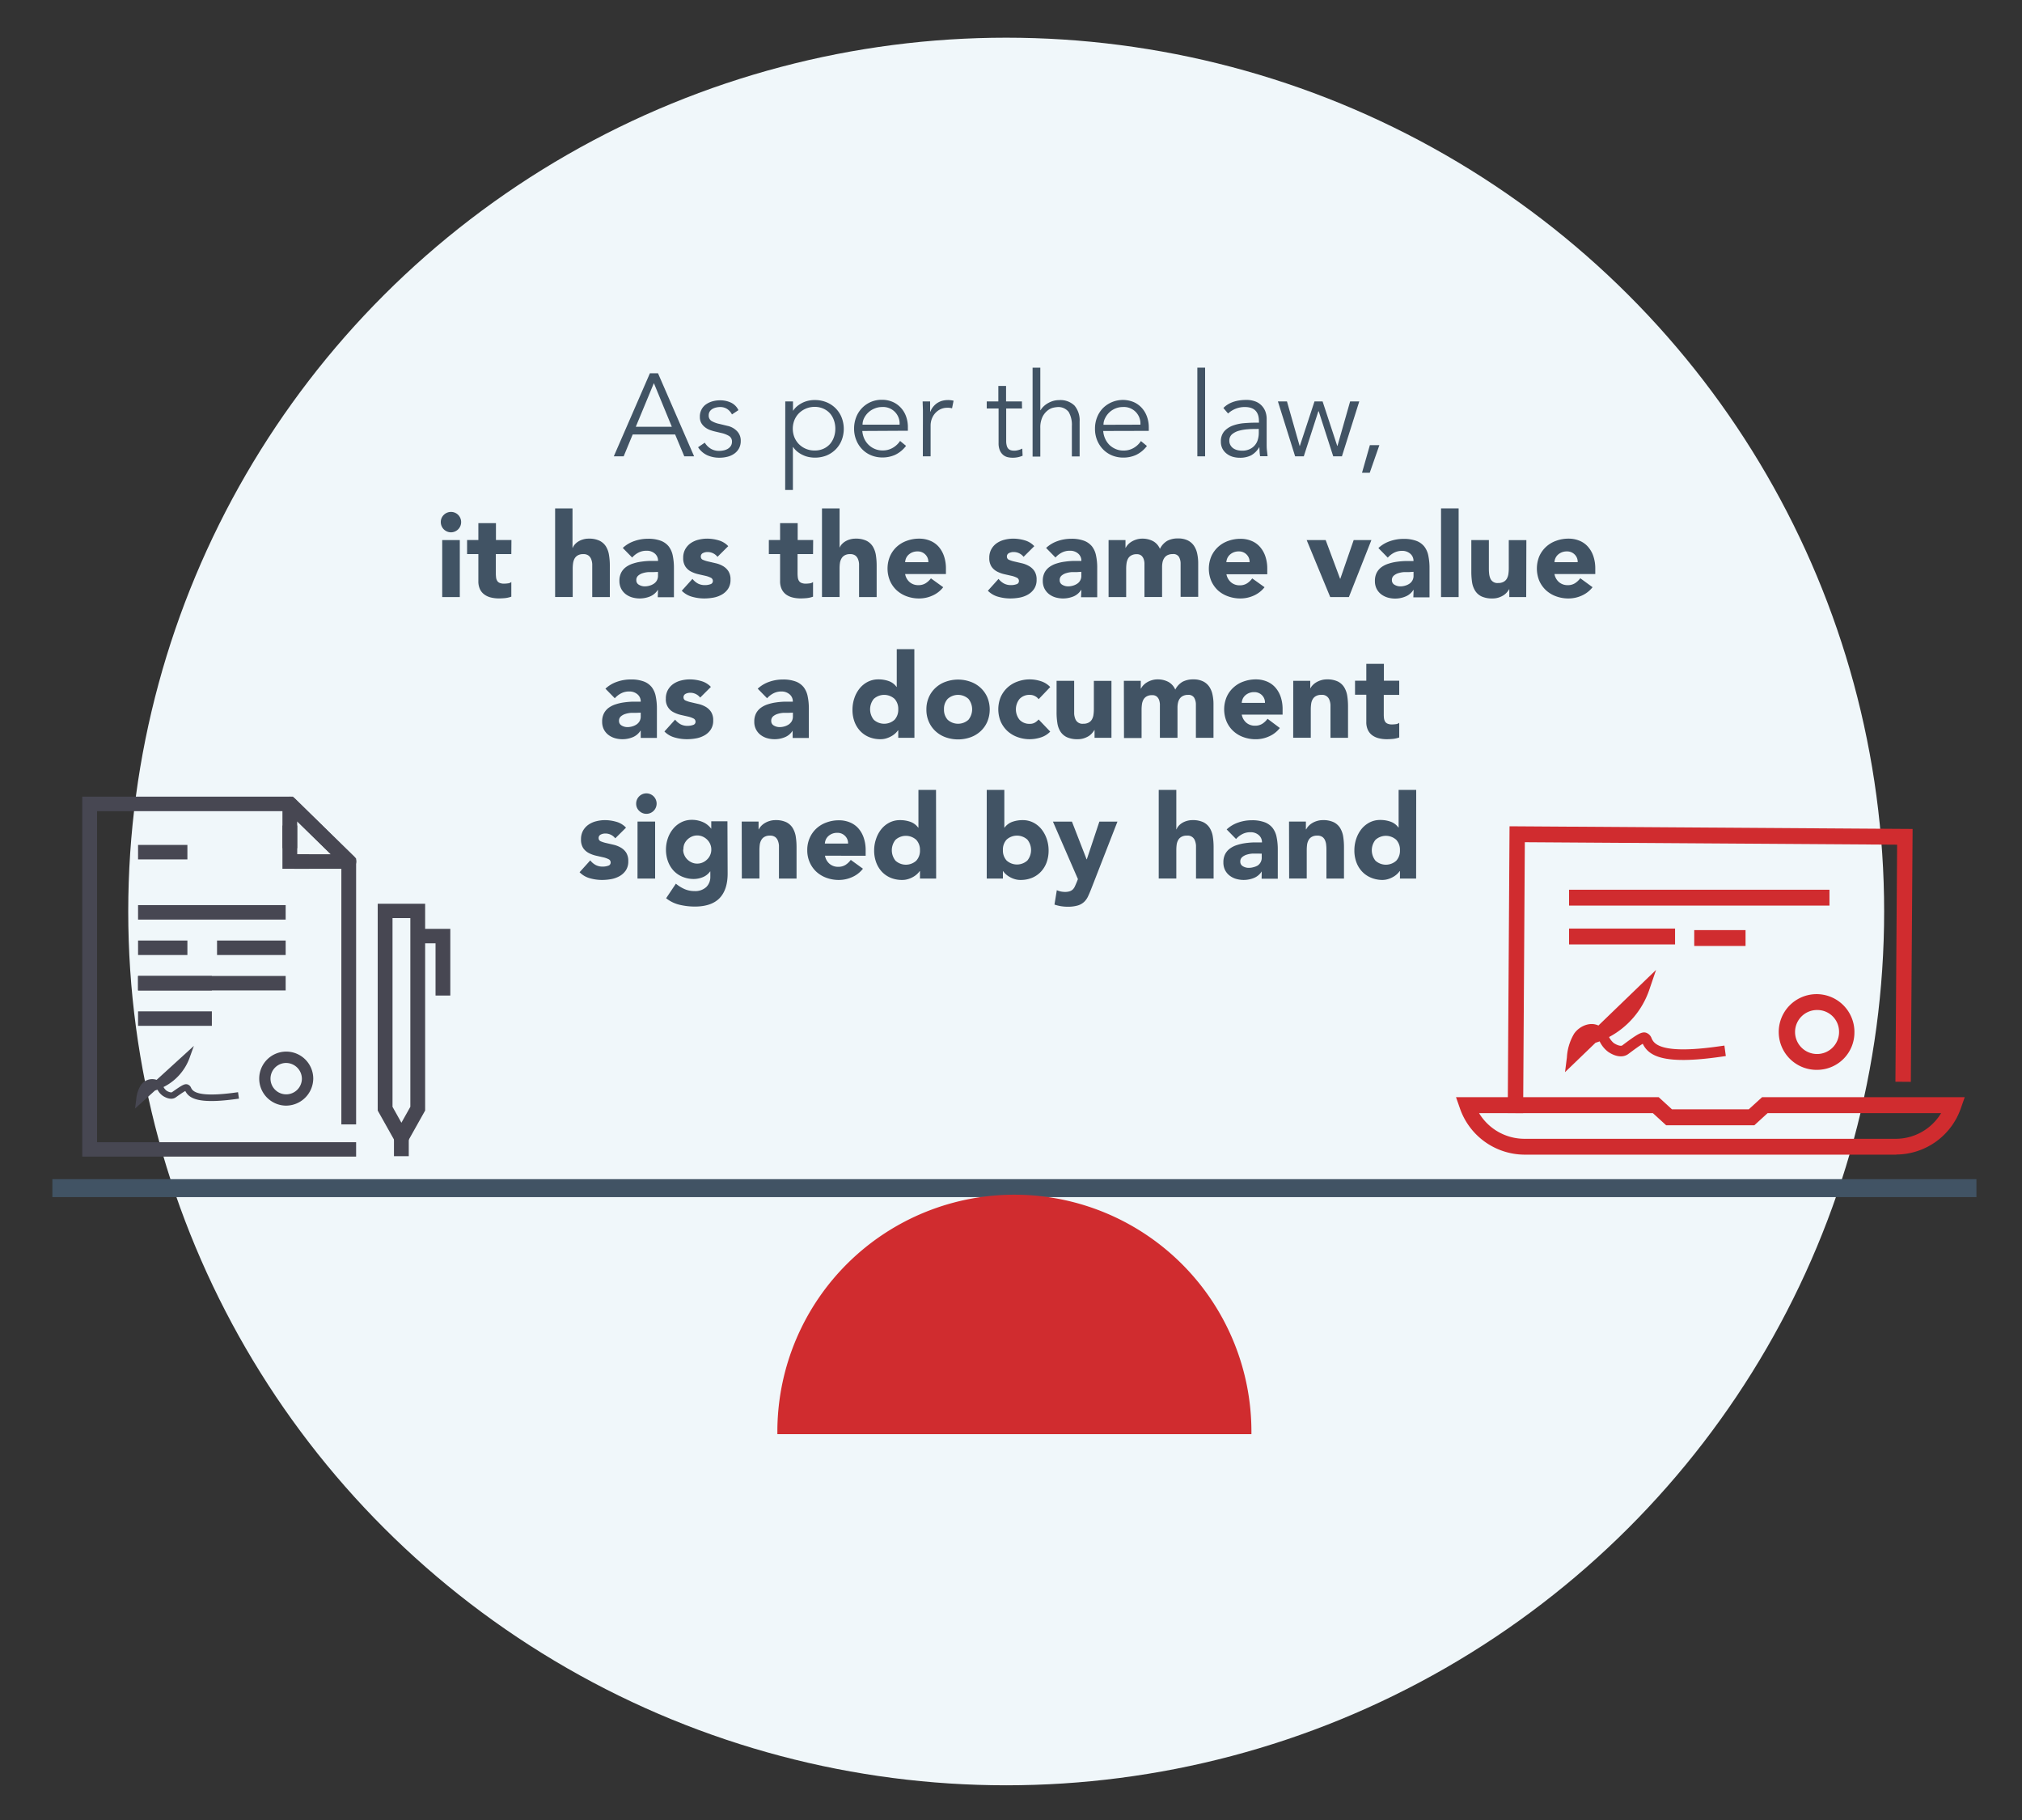 <svg xmlns="http://www.w3.org/2000/svg" id="Layer_1" data-name="Layer 1" viewBox="0 0 500 450"><rect x="0" y="0" width="500" height="450" fill="#333333" stroke="none"/><defs><style>.cls-1{fill:#f0f7fa;}.cls-2{fill:#415364;}.cls-3{fill:#d02c2f;}.cls-4{fill:#474752;}</style></defs><ellipse id="Ellipse_74" data-name="Ellipse 74" class="cls-1" cx="248.81" cy="225.37" rx="217.1" ry="216.05"></ellipse><g id="Layer_1-2" data-name="Layer 1"><rect class="cls-2" x="12.95" y="291.55" width="475.78" height="4.44"></rect><path class="cls-3" d="M309.45,354.6a58.61,58.61,0,1,0-117.22-1.19v1.19"></path><rect class="cls-3" x="418.95" y="229.97" width="12.69" height="3.92"></rect><rect class="cls-3" x="388" y="219.99" width="64.39" height="3.92"></rect><rect class="cls-3" x="388" y="229.59" width="26.21" height="3.92"></rect><polygon class="cls-3" points="376.64 275.23 372.83 275.21 373.28 204.3 472.95 204.96 472.51 267.49 468.7 267.46 469.12 208.85 377.06 208.24 376.64 275.23"></polygon><path class="cls-3" d="M365.74,275.22a13.12,13.12,0,0,0,11.13,6.35h92A13.09,13.09,0,0,0,480,275.22H437.1l-3.28,3H412l-3.28-3Zm103.17,10.27h-92a17,17,0,0,1-15.95-11.59l-.92-2.62h50.12l3.28,3h19l3.29-3h50.11l-.92,2.62a17,17,0,0,1-15.95,11.56"></path><path class="cls-3" d="M387,265.09l.46-3.63a12.87,12.87,0,0,1,1.8-5.9c1.28-1.82,3.85-3,6-2l14.25-13.75-1.72,5.05a20.83,20.83,0,0,1-9.9,11.55,4.69,4.69,0,0,0,1.14,1.47c.95.64,1.84.82,2.12.6,3.69-2.77,4.76-3.43,5.86-3.15a2.25,2.25,0,0,1,1.41,1.43c.52,1.12,1.89,4.08,16.73,1.94l1.26-.18.35,2.59-1.26.18c-14.35,2.07-17.83-.27-19.28-3.21-.9.52-2.71,1.88-3.57,2.52-1.26.94-3.13.74-5-.54a7,7,0,0,1-2-2.4l-.1-.18c-.32.12-.65.24-1,.34Z"></path><path class="cls-3" d="M449.5,249.73a5.44,5.44,0,1,0,5.26,5.6c0-.06,0-.11,0-.17a5.36,5.36,0,0,0-5.27-5.43m0,14.79a9.36,9.36,0,1,1,9.07-9.64,2.62,2.62,0,0,1,0,.28,9.24,9.24,0,0,1-9.08,9.36"></path><polygon class="cls-4" points="88.06 285.98 20.34 285.98 20.34 196.98 72.44 196.98 88.06 212.28 88.06 278.01 84.41 278.01 84.41 213.76 70.92 200.56 24 200.56 24 282.41 88.06 282.41 88.06 285.98"></polygon><path class="cls-4" d="M86.26,214.81H72.81v-3.6h9l-8.32-8.13v6.64H69.84V198.78A1.81,1.81,0,0,1,71,197.13a1.85,1.85,0,0,1,2,.38l14.56,14.25a1.74,1.74,0,0,1,.4,1.94,1.8,1.8,0,0,1-1.69,1.11"></path><polygon class="cls-4" points="76.44 214.81 69.84 214.81 69.84 204.11 73.5 204.11 73.5 211.23 76.44 211.23 76.44 214.81"></polygon><rect class="cls-4" x="34.14" y="223.79" width="36.5" height="3.58"></rect><rect class="cls-4" x="34.14" y="208.91" width="12.2" height="3.58"></rect><rect class="cls-4" x="53.67" y="232.55" width="16.97" height="3.58"></rect><rect class="cls-4" x="34.14" y="232.55" width="12.2" height="3.58"></rect><rect class="cls-4" x="34.14" y="241.31" width="18.25" height="3.58"></rect><rect class="cls-4" x="34.14" y="241.31" width="36.5" height="3.58"></rect><rect class="cls-4" x="34.14" y="250.06" width="18.25" height="3.58"></rect><path class="cls-4" d="M103.29,274.12m-6.23-.46,2.2,3.94,2.21-3.94V227H97.06Zm3.84,8.46H97.63l-4.23-7.54V223.45h11.73v51.13Z"></path><rect class="cls-4" x="97.42" y="278.55" width="3.66" height="7.32"></rect><polygon class="cls-4" points="111.35 246.15 107.7 246.15 107.7 233.24 102.59 233.24 102.59 229.66 111.35 229.66 111.35 246.15"></polygon><path class="cls-4" d="M33.39,274.09l.3-2.22a7.66,7.66,0,0,1,1.16-3.6A3.4,3.4,0,0,1,38.73,267l9.21-8.4-1.11,3.09a13,13,0,0,1-6.4,7.08,3.08,3.08,0,0,0,.74.9c.6.39,1.2.5,1.37.37,2.4-1.69,3.06-2.11,3.79-1.93a1.44,1.44,0,0,1,.92.85c.33.68,1.2,2.5,10.8,1.2l.81-.11.23,1.59-.81.11c-9.27,1.27-11.53-.17-12.46-2-.6.32-1.76,1.15-2.31,1.54-.81.61-2,.46-3.23-.33A4.27,4.27,0,0,1,39,269.53a.41.41,0,0,1-.07-.11l-.6.21Z"></path><path class="cls-4" d="M70.65,262.82a3.88,3.88,0,1,0,4,3.88,3.93,3.93,0,0,0-4-3.88m0,10.55a6.68,6.68,0,1,1,6.81-6.67,6.75,6.75,0,0,1-6.81,6.67"></path></g><path class="cls-2" d="M154.22,112.83h-2.44l8.93-20.54h2l8.93,20.54h-2.43l-2.26-5.4h-10.5Zm3-7.31h8.91l-4.44-10.79Z"></path><path class="cls-2" d="M181,102.47a3.58,3.58,0,0,0-1.16-1.33,3.1,3.1,0,0,0-1.77-.5,4.27,4.27,0,0,0-1,.12,3.27,3.27,0,0,0-.92.36,2.06,2.06,0,0,0-.65.63,1.69,1.69,0,0,0-.25.93,1.54,1.54,0,0,0,.67,1.39,6.45,6.45,0,0,0,2,.75l1.94.47a4.6,4.6,0,0,1,2.37,1.29,3.31,3.31,0,0,1,.94,2.42,3.81,3.81,0,0,1-.45,1.9,3.91,3.91,0,0,1-1.19,1.3,5,5,0,0,1-1.69.74,8,8,0,0,1-2,.23,7.24,7.24,0,0,1-2.91-.59,5.41,5.41,0,0,1-2.31-2l1.66-1.13a4.4,4.4,0,0,0,1.46,1.48,3.87,3.87,0,0,0,2.1.55,5,5,0,0,0,1.16-.13,3.26,3.26,0,0,0,1-.4,2.36,2.36,0,0,0,.73-.71,1.89,1.89,0,0,0,.27-1,1.57,1.57,0,0,0-.75-1.46,6.41,6.41,0,0,0-1.83-.71l-1.86-.44c-.23-.06-.54-.15-.94-.29a4.47,4.47,0,0,1-1.16-.61,3.68,3.68,0,0,1-1-1.06,3,3,0,0,1-.4-1.61,3.68,3.68,0,0,1,.42-1.82,3.5,3.5,0,0,1,1.13-1.28,5.28,5.28,0,0,1,1.61-.74,7.06,7.06,0,0,1,1.85-.24,6.27,6.27,0,0,1,2.64.55,3.88,3.88,0,0,1,1.89,1.88Z"></path><path class="cls-2" d="M194.18,99.25h1.91v2.27h.06a5,5,0,0,1,1.1-1.19,7.19,7.19,0,0,1,1.34-.82,6.62,6.62,0,0,1,1.43-.46,7,7,0,0,1,1.41-.14,7.61,7.61,0,0,1,2.91.53,6.85,6.85,0,0,1,2.28,1.5,6.74,6.74,0,0,1,1.49,2.26,7.74,7.74,0,0,1,0,5.68,6.74,6.74,0,0,1-1.49,2.26,6.85,6.85,0,0,1-2.28,1.5A7.87,7.87,0,0,1,200,113a6.15,6.15,0,0,1-1.43-.47,6.65,6.65,0,0,1-1.34-.81,5,5,0,0,1-1.1-1.19h-.06v10.62h-1.91ZM206.56,106a6.17,6.17,0,0,0-.36-2.12,5.18,5.18,0,0,0-1-1.71,4.9,4.9,0,0,0-1.61-1.14,5.19,5.19,0,0,0-2.13-.43,5.51,5.51,0,0,0-2.18.43,5.45,5.45,0,0,0-1.71,1.14,5.26,5.26,0,0,0-1.13,1.71,5.82,5.82,0,0,0,0,4.24,5.37,5.37,0,0,0,1.13,1.71,5.41,5.41,0,0,0,3.89,1.56,5.19,5.19,0,0,0,2.13-.42,4.9,4.9,0,0,0,1.61-1.14,5.28,5.28,0,0,0,1-1.71A6.17,6.17,0,0,0,206.56,106Z"></path><path class="cls-2" d="M213.23,106.56a5.9,5.9,0,0,0,.49,1.92A5.14,5.14,0,0,0,214.8,110a5,5,0,0,0,1.53,1,4.72,4.72,0,0,0,1.89.37,4.77,4.77,0,0,0,2.65-.71,5.25,5.25,0,0,0,1.7-1.64l1.48,1.22a7.41,7.41,0,0,1-2.68,2.21,7.6,7.6,0,0,1-3.15.66,7.35,7.35,0,0,1-2.8-.53,6.6,6.6,0,0,1-2.22-1.5,6.82,6.82,0,0,1-1.46-2.26,7.37,7.37,0,0,1-.54-2.84,7.71,7.71,0,0,1,.52-2.84,6.75,6.75,0,0,1,3.63-3.76,6.71,6.71,0,0,1,2.7-.53,6.56,6.56,0,0,1,2.75.55,6,6,0,0,1,2,1.46,6.19,6.19,0,0,1,1.27,2.15,7.78,7.78,0,0,1,.43,2.62v.87Zm9.22-1.56a4.08,4.08,0,0,0-4.4-4.36,4.68,4.68,0,0,0-1.8.37,4.91,4.91,0,0,0-2.57,2.36,3.59,3.59,0,0,0-.39,1.63Z"></path><path class="cls-2" d="M228.22,103.49c0-.6,0-1.21,0-1.83s-.05-1.42-.07-2.41H230v2.53h.06a4.41,4.41,0,0,1,.58-1.06,5,5,0,0,1,.91-.92,4.77,4.77,0,0,1,1.25-.65,5.74,5.74,0,0,1,3-.07l-.38,1.88a3.37,3.37,0,0,0-1.1-.14,3.92,3.92,0,0,0-1.88.42,4.3,4.3,0,0,0-1.31,1.07,4.64,4.64,0,0,0-.77,1.41,4.78,4.78,0,0,0-.24,1.45v7.66h-1.92Z"></path><path class="cls-2" d="M252.73,101h-3.92v8a4.21,4.21,0,0,0,.15,1.23,1.68,1.68,0,0,0,.4.74,1.53,1.53,0,0,0,.63.36,2.87,2.87,0,0,0,.8.1,3.66,3.66,0,0,0,1-.14,4.57,4.57,0,0,0,1-.38l.08,1.77a6.09,6.09,0,0,1-2.58.49,5.15,5.15,0,0,1-1.14-.14,2.74,2.74,0,0,1-1.09-.55,3,3,0,0,1-.81-1.11,4.43,4.43,0,0,1-.32-1.82V101H244V99.25h2.87V95.43h1.91v3.82h3.92Z"></path><path class="cls-2" d="M255.34,90.9h1.91v10.53h.06a4.33,4.33,0,0,1,.81-1,5.39,5.39,0,0,1,1.1-.79,6,6,0,0,1,1.29-.53,5.34,5.34,0,0,1,1.35-.18,5,5,0,0,1,3.86,1.37,5.67,5.67,0,0,1,1.25,3.93v8.62h-1.92v-7.52a6.38,6.38,0,0,0-.78-3.46,3.21,3.21,0,0,0-2.9-1.21,6.86,6.86,0,0,0-.81.12,3.51,3.51,0,0,0-1.41.64,4.68,4.68,0,0,0-1.32,1.57,6.08,6.08,0,0,0-.58,2.9v7h-1.91Z"></path><path class="cls-2" d="M272.8,106.56a5.66,5.66,0,0,0,.49,1.92,5.29,5.29,0,0,0,1.07,1.55,5.2,5.2,0,0,0,1.54,1,4.71,4.71,0,0,0,1.88.37,4.81,4.81,0,0,0,2.66-.71,5.21,5.21,0,0,0,1.69-1.64l1.48,1.22a7.32,7.32,0,0,1-2.68,2.21,7.57,7.57,0,0,1-3.15.66,7.33,7.33,0,0,1-2.79-.53,6.6,6.6,0,0,1-2.22-1.5,7,7,0,0,1-1.47-2.26,7.36,7.36,0,0,1-.53-2.84,7.51,7.51,0,0,1,.52-2.84,6.8,6.8,0,0,1,1.45-2.26,7,7,0,0,1,7.63-1.48,6,6,0,0,1,2,1.46,6.32,6.32,0,0,1,1.26,2.15,7.79,7.79,0,0,1,.44,2.62v.87ZM282,105a4.09,4.09,0,0,0-4.41-4.36,4.68,4.68,0,0,0-1.8.37,4.88,4.88,0,0,0-1.52,1,4.82,4.82,0,0,0-1,1.39,3.48,3.48,0,0,0-.4,1.63Z"></path><path class="cls-2" d="M298,112.83h-1.92V90.9H298Z"></path><path class="cls-2" d="M311.31,104.5v-.35q0-3.51-3.48-3.51a6,6,0,0,0-4.15,1.6l-1.16-1.36c1.28-1.32,3.19-2,5.74-2a6,6,0,0,1,1.9.29,4.14,4.14,0,0,1,1.58.88,4.34,4.34,0,0,1,1.08,1.49,5.22,5.22,0,0,1,.4,2.15v6.06c0,.52,0,1.07.07,1.64s.11,1,.16,1.41H311.6a10.66,10.66,0,0,1-.13-1.08c0-.38-.05-.76-.05-1.13h-.05a5.31,5.31,0,0,1-2,2,6.1,6.1,0,0,1-2.8.59,6.3,6.3,0,0,1-1.74-.24,4.47,4.47,0,0,1-1.49-.76,3.8,3.8,0,0,1-1.05-1.24,3.68,3.68,0,0,1-.39-1.73,3.74,3.74,0,0,1,.86-2.6,5.29,5.29,0,0,1,2.14-1.4,10.66,10.66,0,0,1,2.76-.58c1-.08,1.87-.12,2.68-.12Zm-1,1.57c-.48,0-1.09,0-1.81.07a10.86,10.86,0,0,0-2.09.35,4.58,4.58,0,0,0-1.71.85,2,2,0,0,0-.71,1.6,2.17,2.17,0,0,0,.28,1.14,2.4,2.4,0,0,0,.73.79,3.13,3.13,0,0,0,1,.43,5,5,0,0,0,1.15.13,4.21,4.21,0,0,0,1.81-.35,3.71,3.71,0,0,0,1.29-.94,3.64,3.64,0,0,0,.77-1.39,5.87,5.87,0,0,0,.25-1.7v-1Z"></path><path class="cls-2" d="M318.24,99.25l3.13,11h.06l3.62-11h2l3.62,11h.06l3.13-11h2.26l-4.29,13.58h-2.15l-3.59-11.14H326l-3.6,11.14h-2.14L316,99.25Z"></path><path class="cls-2" d="M338.71,116.89H336.8l1.94-6.82h2.35Z"></path><path class="cls-2" d="M109,129.09a2.4,2.4,0,0,1,.74-1.78,2.51,2.51,0,0,1,3.56,0,2.53,2.53,0,0,1-1.78,4.31,2.53,2.53,0,0,1-2.52-2.53Zm.35,4.44h4.35v14.1h-4.35Z"></path><path class="cls-2" d="M126.44,137h-3.83v4.7a8.55,8.55,0,0,0,.06,1.06,2,2,0,0,0,.26.82,1.23,1.23,0,0,0,.62.54,2.69,2.69,0,0,0,1.12.19,7.13,7.13,0,0,0,.91-.07,1.55,1.55,0,0,0,.86-.34v3.63a7.05,7.05,0,0,1-1.51.35c-.52.05-1,.08-1.54.08a8.14,8.14,0,0,1-2-.23,4.46,4.46,0,0,1-1.62-.74,3.43,3.43,0,0,1-1.09-1.32,4.52,4.52,0,0,1-.39-2V137h-2.79v-3.48h2.79v-4.17h4.35v4.17h3.83Z"></path><path class="cls-2" d="M141.57,125.7v9.75h.06a2.48,2.48,0,0,1,.5-.82,3.71,3.71,0,0,1,.84-.72,4.43,4.43,0,0,1,1.16-.52,4.75,4.75,0,0,1,1.45-.21,5.92,5.92,0,0,1,2.66.51,3.9,3.9,0,0,1,1.59,1.41,5.69,5.69,0,0,1,.76,2.11,15.7,15.7,0,0,1,.21,2.64v7.78h-4.35v-6.91c0-.4,0-.82,0-1.26a3.89,3.89,0,0,0-.26-1.2,2,2,0,0,0-.67-.9,2.07,2.07,0,0,0-1.29-.35,2.61,2.61,0,0,0-1.36.31,2.08,2.08,0,0,0-.8.81,3.46,3.46,0,0,0-.36,1.14,9.62,9.62,0,0,0-.09,1.34v7h-4.35V125.7Z"></path><path class="cls-2" d="M162.71,145.86h-.05a4.16,4.16,0,0,1-1.93,1.62,6.82,6.82,0,0,1-4.44.22,4.92,4.92,0,0,1-1.61-.83,4.05,4.05,0,0,1-1.1-1.36,4.18,4.18,0,0,1-.41-1.89,4.35,4.35,0,0,1,.45-2.06,4.08,4.08,0,0,1,1.22-1.39,6.12,6.12,0,0,1,1.76-.85,11.2,11.2,0,0,1,2-.45,18.94,18.94,0,0,1,2.12-.18l2,0a2.27,2.27,0,0,0-.82-1.84,3,3,0,0,0-2-.68,4.28,4.28,0,0,0-2,.45,5.45,5.45,0,0,0-1.58,1.23l-2.32-2.37a7.9,7.9,0,0,1,2.85-1.7,10.05,10.05,0,0,1,3.36-.57,8.84,8.84,0,0,1,3.15.48,4.63,4.63,0,0,1,2,1.41,5.56,5.56,0,0,1,1,2.28,15,15,0,0,1,.29,3.11v7.17h-4Zm-1.07-4.41c-.33,0-.74,0-1.23,0a6,6,0,0,0-1.42.25,3.06,3.06,0,0,0-1.16.61,1.4,1.4,0,0,0-.48,1.13,1.24,1.24,0,0,0,.67,1.16,2.8,2.8,0,0,0,1.39.38,4.21,4.21,0,0,0,1.23-.18,3.56,3.56,0,0,0,1.06-.49,2.3,2.3,0,0,0,.74-.81,2.39,2.39,0,0,0,.27-1.16v-.93Z"></path><path class="cls-2" d="M177.42,137.68a3.1,3.1,0,0,0-2.53-1.19,2.44,2.44,0,0,0-1.07.26.91.91,0,0,0-.52.9.81.81,0,0,0,.54.77,6.85,6.85,0,0,0,1.36.43l1.77.41a6.43,6.43,0,0,1,1.77.68,4,4,0,0,1,1.36,1.26,3.73,3.73,0,0,1,.54,2.13,3.93,3.93,0,0,1-.6,2.25,4.5,4.5,0,0,1-1.52,1.42,6.67,6.67,0,0,1-2.09.76,12.84,12.84,0,0,1-2.29.21,11.12,11.12,0,0,1-3-.42,5.66,5.66,0,0,1-2.55-1.49l2.64-2.93a4.51,4.51,0,0,0,1.35,1.15,3.64,3.64,0,0,0,1.72.39,3.94,3.94,0,0,0,1.37-.22.81.81,0,0,0,.61-.8.88.88,0,0,0-.54-.82,5.79,5.79,0,0,0-1.36-.47l-1.77-.4a7.5,7.5,0,0,1-1.77-.66,3.65,3.65,0,0,1-1.36-1.23,3.73,3.73,0,0,1-.54-2.13,4.3,4.3,0,0,1,.51-2.15,4.51,4.51,0,0,1,1.33-1.48,5.77,5.77,0,0,1,1.9-.85,8.93,8.93,0,0,1,2.18-.28,10.27,10.27,0,0,1,2.81.41,5.19,5.19,0,0,1,2.41,1.45Z"></path><path class="cls-2" d="M201.05,137h-3.83v4.7a8.55,8.55,0,0,0,.06,1.06,2.2,2.2,0,0,0,.26.82,1.29,1.29,0,0,0,.63.54,2.67,2.67,0,0,0,1.11.19,7.27,7.27,0,0,0,.92-.07,1.51,1.51,0,0,0,.85-.34v3.63a6.78,6.78,0,0,1-1.51.35c-.52.05-1,.08-1.53.08a8.09,8.09,0,0,1-2-.23,4.59,4.59,0,0,1-1.63-.74,3.5,3.5,0,0,1-1.08-1.32,4.52,4.52,0,0,1-.4-2V137h-2.78v-3.48h2.78v-4.17h4.35v4.17h3.83Z"></path><path class="cls-2" d="M207.61,125.7v9.75h0a2.48,2.48,0,0,1,.5-.82,3.71,3.71,0,0,1,.84-.72,4.43,4.43,0,0,1,1.16-.52,4.79,4.79,0,0,1,1.45-.21,6,6,0,0,1,2.67.51,3.93,3.93,0,0,1,1.58,1.41,5.88,5.88,0,0,1,.77,2.11,16.86,16.86,0,0,1,.2,2.64v7.78h-4.35v-6.91c0-.4,0-.82,0-1.26a3.62,3.62,0,0,0-.26-1.2,2,2,0,0,0-.66-.9,2.09,2.09,0,0,0-1.29-.35,2.62,2.62,0,0,0-1.37.31,2,2,0,0,0-.79.81,3.25,3.25,0,0,0-.37,1.14,9.65,9.65,0,0,0-.08,1.34v7h-4.35V125.7Z"></path><path class="cls-2" d="M233.24,145.19a6.81,6.81,0,0,1-2.64,2.06,7.92,7.92,0,0,1-3.3.72,8.78,8.78,0,0,1-3.06-.52,7.39,7.39,0,0,1-2.5-1.49,7,7,0,0,1-1.66-2.34,7.91,7.91,0,0,1,0-6.09,7,7,0,0,1,1.66-2.33,7.23,7.23,0,0,1,2.5-1.49,8.78,8.78,0,0,1,3.06-.53,7,7,0,0,1,2.74.53,5.68,5.68,0,0,1,2.09,1.49,7,7,0,0,1,1.31,2.33,9.43,9.43,0,0,1,.47,3.05v1.36H223.82a3.42,3.42,0,0,0,1.13,2,3.2,3.2,0,0,0,2.14.74,3.29,3.29,0,0,0,1.82-.48A5,5,0,0,0,230.2,143ZM229.56,139a2.49,2.49,0,0,0-.73-1.88,2.58,2.58,0,0,0-1.94-.78,3.17,3.17,0,0,0-2.22.82,2.67,2.67,0,0,0-.61.84,2.93,2.93,0,0,0-.24,1Z"></path><path class="cls-2" d="M253.11,137.68a3.1,3.1,0,0,0-2.53-1.19,2.41,2.41,0,0,0-1.07.26.91.91,0,0,0-.52.9.82.82,0,0,0,.53.77,7.19,7.19,0,0,0,1.37.43l1.77.41a6.49,6.49,0,0,1,1.76.68,3.94,3.94,0,0,1,1.37,1.26,3.73,3.73,0,0,1,.54,2.13,3.93,3.93,0,0,1-.6,2.25,4.59,4.59,0,0,1-1.52,1.42,6.67,6.67,0,0,1-2.09.76,12.84,12.84,0,0,1-2.29.21,11.12,11.12,0,0,1-3-.42,5.66,5.66,0,0,1-2.55-1.49l2.64-2.93a4.39,4.39,0,0,0,1.35,1.15,3.64,3.64,0,0,0,1.72.39,3.94,3.94,0,0,0,1.37-.22.8.8,0,0,0,.6-.8.87.87,0,0,0-.53-.82,5.79,5.79,0,0,0-1.36-.47l-1.77-.4a7.5,7.5,0,0,1-1.77-.66,3.76,3.76,0,0,1-1.37-1.23,3.82,3.82,0,0,1-.53-2.13,4.3,4.3,0,0,1,.51-2.15,4.4,4.4,0,0,1,1.33-1.48,5.77,5.77,0,0,1,1.9-.85,8.85,8.85,0,0,1,2.17-.28,10.29,10.29,0,0,1,2.82.41,5.16,5.16,0,0,1,2.4,1.45Z"></path><path class="cls-2" d="M267.4,145.86h-.06a4.09,4.09,0,0,1-1.92,1.62,6.82,6.82,0,0,1-4.44.22,4.82,4.82,0,0,1-1.61-.83,4.05,4.05,0,0,1-1.1-1.36,4.18,4.18,0,0,1-.41-1.89,4.35,4.35,0,0,1,.45-2.06,4.08,4.08,0,0,1,1.22-1.39,6.19,6.19,0,0,1,1.75-.85,11.5,11.5,0,0,1,2.05-.45,18.75,18.75,0,0,1,2.12-.18l1.95,0a2.27,2.27,0,0,0-.82-1.84,3,3,0,0,0-2-.68,4.25,4.25,0,0,0-2,.45,5.45,5.45,0,0,0-1.58,1.23l-2.32-2.37a7.94,7.94,0,0,1,2.84-1.7,10.11,10.11,0,0,1,3.37-.57,8.75,8.75,0,0,1,3.14.48,4.66,4.66,0,0,1,2,1.41,5.42,5.42,0,0,1,1,2.28,14.37,14.37,0,0,1,.29,3.11v7.17h-4Zm-1.07-4.41c-.33,0-.74,0-1.23,0a5.94,5.94,0,0,0-1.42.25,3.06,3.06,0,0,0-1.16.61,1.4,1.4,0,0,0-.48,1.13,1.25,1.25,0,0,0,.66,1.16,2.83,2.83,0,0,0,1.4.38,4.26,4.26,0,0,0,1.23-.18,3.68,3.68,0,0,0,1.06-.49,2.26,2.26,0,0,0,1-2v-.93Z"></path><path class="cls-2" d="M274.13,133.53h4.18v1.92h.05a3.53,3.53,0,0,1,.58-.82,4.31,4.31,0,0,1,.9-.72,5.16,5.16,0,0,1,1.19-.52,4.84,4.84,0,0,1,1.45-.21,5.61,5.61,0,0,1,2.63.61,3.91,3.91,0,0,1,1.72,1.92,4.7,4.7,0,0,1,1.83-2,5.54,5.54,0,0,1,2.64-.58,5.36,5.36,0,0,1,2.39.48,4,4,0,0,1,1.54,1.31,5.56,5.56,0,0,1,.81,1.94,11.31,11.31,0,0,1,.25,2.39v8.33h-4.35v-8.21a3.3,3.3,0,0,0-.42-1.7A1.61,1.61,0,0,0,290,137a2.8,2.8,0,0,0-1.26.25,2,2,0,0,0-.81.68,3,3,0,0,0-.44,1,6.08,6.08,0,0,0-.13,1.22v7.46H283v-7.46q0-.37,0-.93a3.62,3.62,0,0,0-.2-1,2,2,0,0,0-.56-.84,1.72,1.72,0,0,0-1.15-.35,2.61,2.61,0,0,0-1.36.31,2,2,0,0,0-.8.81,3.46,3.46,0,0,0-.36,1.14,9.62,9.62,0,0,0-.09,1.34v7h-4.35Z"></path><path class="cls-2" d="M312.7,145.19a7,7,0,0,1-2.64,2.06,8,8,0,0,1-3.31.72,8.86,8.86,0,0,1-3.06-.52A7.44,7.44,0,0,1,301.2,146a7.19,7.19,0,0,1-1.67-2.34,7.91,7.91,0,0,1,0-6.09,7.15,7.15,0,0,1,1.67-2.33,7.28,7.28,0,0,1,2.49-1.49,8.87,8.87,0,0,1,3.06-.53,7,7,0,0,1,2.75.53,5.56,5.56,0,0,1,2.08,1.49,6.81,6.81,0,0,1,1.32,2.33,9.43,9.43,0,0,1,.47,3.05v1.36h-10.1a3.49,3.49,0,0,0,1.14,2,3.2,3.2,0,0,0,2.14.74,3.23,3.23,0,0,0,1.81-.48,4.71,4.71,0,0,0,1.29-1.23ZM309,139a2.52,2.52,0,0,0-.73-1.88,2.58,2.58,0,0,0-1.94-.78,3.17,3.17,0,0,0-2.22.82,2.67,2.67,0,0,0-.61.84,2.94,2.94,0,0,0-.25,1Z"></path><path class="cls-2" d="M323.11,133.53h4.7l3.57,9.57h.05l3.31-9.57h4.38l-5.57,14.1h-4.61Z"></path><path class="cls-2" d="M349.56,145.86h-.06a4.11,4.11,0,0,1-1.93,1.62A6.6,6.6,0,0,1,345,148a6.71,6.71,0,0,1-1.9-.27,5,5,0,0,1-1.61-.83,4.05,4.05,0,0,1-1.1-1.36,4.18,4.18,0,0,1-.4-1.89,4.35,4.35,0,0,1,.45-2.06,4.05,4.05,0,0,1,1.21-1.39,6.25,6.25,0,0,1,1.76-.85,11.59,11.59,0,0,1,2-.45,18.94,18.94,0,0,1,2.12-.18l2,0a2.28,2.28,0,0,0-.83-1.84,3,3,0,0,0-2-.68,4.24,4.24,0,0,0-1.95.45,5.32,5.32,0,0,0-1.58,1.23l-2.32-2.37a7.86,7.86,0,0,1,2.84-1.7,10.05,10.05,0,0,1,3.36-.57,8.77,8.77,0,0,1,3.15.48,4.56,4.56,0,0,1,2,1.41,5.43,5.43,0,0,1,1,2.28,15,15,0,0,1,.29,3.11v7.17h-4Zm-1.08-4.41c-.32,0-.73,0-1.23,0a6.12,6.12,0,0,0-1.42.25,3.14,3.14,0,0,0-1.16.61,1.4,1.4,0,0,0-.48,1.13,1.26,1.26,0,0,0,.67,1.16,2.8,2.8,0,0,0,1.39.38,4.16,4.16,0,0,0,1.23-.18,3.56,3.56,0,0,0,1.06-.49,2.3,2.3,0,0,0,1-2v-.93Z"></path><path class="cls-2" d="M356.34,125.7h4.35v21.93h-4.35Z"></path><path class="cls-2" d="M377.4,147.63h-4.18v-1.92h-.06a4.61,4.61,0,0,1-.59.81,3.82,3.82,0,0,1-.89.73,5.32,5.32,0,0,1-1.18.52,4.84,4.84,0,0,1-1.45.2,6.24,6.24,0,0,1-2.69-.5,3.83,3.83,0,0,1-1.59-1.41,5.57,5.57,0,0,1-.76-2.12,18.06,18.06,0,0,1-.18-2.64v-7.77h4.34v6.9c0,.41,0,.83.05,1.26a4.2,4.2,0,0,0,.26,1.21,1.88,1.88,0,0,0,2,1.25,2.71,2.71,0,0,0,1.36-.31,2.08,2.08,0,0,0,.8-.81,3.45,3.45,0,0,0,.36-1.15,9.48,9.48,0,0,0,.09-1.33v-7h4.35Z"></path><path class="cls-2" d="M393.81,145.19a7,7,0,0,1-2.64,2.06,7.92,7.92,0,0,1-3.3.72,8.78,8.78,0,0,1-3.06-.52,7.39,7.39,0,0,1-2.5-1.49,7.19,7.19,0,0,1-1.67-2.34,8,8,0,0,1,0-6.09,7.15,7.15,0,0,1,1.67-2.33,7.23,7.23,0,0,1,2.5-1.49,8.78,8.78,0,0,1,3.06-.53,7,7,0,0,1,2.74.53,5.56,5.56,0,0,1,2.08,1.49,6.81,6.81,0,0,1,1.32,2.33,9.43,9.43,0,0,1,.47,3.05v1.36H384.39a3.42,3.42,0,0,0,1.13,2,3.2,3.2,0,0,0,2.14.74,3.23,3.23,0,0,0,1.81-.48,4.89,4.89,0,0,0,1.3-1.23ZM390.13,139a2.49,2.49,0,0,0-.73-1.88,2.58,2.58,0,0,0-1.94-.78,3.17,3.17,0,0,0-2.22.82,2.67,2.67,0,0,0-.61.84,2.71,2.71,0,0,0-.24,1Z"></path><path class="cls-2" d="M158.44,180.66h-.06a4.11,4.11,0,0,1-1.93,1.62,6.6,6.6,0,0,1-2.54.49,6.71,6.71,0,0,1-1.9-.27,5,5,0,0,1-1.61-.83,4.05,4.05,0,0,1-1.1-1.36,4.18,4.18,0,0,1-.4-1.89,4.35,4.35,0,0,1,.45-2.06,4.05,4.05,0,0,1,1.21-1.39,6.25,6.25,0,0,1,1.76-.85,11.59,11.59,0,0,1,2-.45,18.94,18.94,0,0,1,2.12-.18l2,0a2.28,2.28,0,0,0-.83-1.84,3,3,0,0,0-2-.68,4.24,4.24,0,0,0-2,.45,5.32,5.32,0,0,0-1.58,1.23l-2.32-2.37a7.86,7.86,0,0,1,2.84-1.7A10.05,10.05,0,0,1,156,168a8.77,8.77,0,0,1,3.15.48,4.56,4.56,0,0,1,2,1.41,5.45,5.45,0,0,1,1,2.27,15.2,15.2,0,0,1,.29,3.12v7.17h-4Zm-1.08-4.41c-.32,0-.73,0-1.23,0a6.12,6.12,0,0,0-1.42.25,3.14,3.14,0,0,0-1.16.61,1.4,1.4,0,0,0-.48,1.13,1.26,1.26,0,0,0,.67,1.16,2.8,2.8,0,0,0,1.39.38,4.16,4.16,0,0,0,1.23-.18,3.56,3.56,0,0,0,1.06-.49,2.39,2.39,0,0,0,.74-.81,2.29,2.29,0,0,0,.28-1.16v-.93Z"></path><path class="cls-2" d="M173.14,172.48a3.09,3.09,0,0,0-2.52-1.19,2.45,2.45,0,0,0-1.08.26.93.93,0,0,0-.52.9.81.81,0,0,0,.54.77,7.07,7.07,0,0,0,1.36.43l1.77.41a6.43,6.43,0,0,1,1.77.68,4,4,0,0,1,1.36,1.26,3.73,3.73,0,0,1,.54,2.13,3.93,3.93,0,0,1-.6,2.25,4.5,4.5,0,0,1-1.52,1.42,6.58,6.58,0,0,1-2.09.76,12.75,12.75,0,0,1-2.29.21,11,11,0,0,1-3-.42,5.64,5.64,0,0,1-2.56-1.49l2.64-2.93a4.66,4.66,0,0,0,1.35,1.15,3.65,3.65,0,0,0,1.73.39,4.17,4.17,0,0,0,1.36-.22.8.8,0,0,0,.61-.8.88.88,0,0,0-.54-.82,5.79,5.79,0,0,0-1.36-.47l-1.77-.4a7.5,7.5,0,0,1-1.77-.66,3.48,3.48,0,0,1-1.9-3.36,4.3,4.3,0,0,1,.51-2.15,4.51,4.51,0,0,1,1.33-1.48,5.87,5.87,0,0,1,1.9-.85,8.93,8.93,0,0,1,2.18-.28,10.22,10.22,0,0,1,2.81.41,5.19,5.19,0,0,1,2.41,1.45Z"></path><path class="cls-2" d="M196,180.66H196a4.06,4.06,0,0,1-1.93,1.62,6.55,6.55,0,0,1-2.53.49,6.66,6.66,0,0,1-1.9-.27,4.82,4.82,0,0,1-1.61-.83,3.94,3.94,0,0,1-1.1-1.36,4,4,0,0,1-.41-1.89,4.35,4.35,0,0,1,.45-2.06,4,4,0,0,1,1.22-1.39,6.06,6.06,0,0,1,1.75-.85,11.5,11.5,0,0,1,2-.45,18.77,18.77,0,0,1,2.11-.18l2,0a2.25,2.25,0,0,0-.83-1.84,3,3,0,0,0-1.95-.68,4.25,4.25,0,0,0-2,.45,5.32,5.32,0,0,0-1.58,1.23l-2.32-2.37a7.94,7.94,0,0,1,2.84-1.7,10.07,10.07,0,0,1,3.37-.57,8.75,8.75,0,0,1,3.14.48,4.56,4.56,0,0,1,2,1.41,5.33,5.33,0,0,1,1,2.27,14.53,14.53,0,0,1,.29,3.12v7.17h-4ZM195,176.25c-.33,0-.74,0-1.24,0a6.12,6.12,0,0,0-1.42.25,3.14,3.14,0,0,0-1.16.61,1.43,1.43,0,0,0-.47,1.13,1.25,1.25,0,0,0,.66,1.16,2.82,2.82,0,0,0,1.39.38,4.28,4.28,0,0,0,1.24-.18,3.68,3.68,0,0,0,1.06-.49,2.61,2.61,0,0,0,.74-.81,2.39,2.39,0,0,0,.27-1.16v-.93Z"></path><path class="cls-2" d="M226.12,182.43h-4v-1.86h-.06a4.64,4.64,0,0,1-.68.77,5,5,0,0,1-1,.71,6.32,6.32,0,0,1-1.24.52,4.81,4.81,0,0,1-1.41.2,7.41,7.41,0,0,1-2.84-.53,6.36,6.36,0,0,1-2.19-1.51,6.77,6.77,0,0,1-1.41-2.31,8.34,8.34,0,0,1-.49-2.93,8.86,8.86,0,0,1,.45-2.82,7.68,7.68,0,0,1,1.28-2.4,6.21,6.21,0,0,1,2-1.66,5.66,5.66,0,0,1,2.7-.63,7.52,7.52,0,0,1,2.54.42,4,4,0,0,1,1.92,1.44h.06V160.5h4.35Zm-4-7.05a3.63,3.63,0,0,0-.91-2.58,3.83,3.83,0,0,0-5.14,0,4.11,4.11,0,0,0,0,5.16,3.83,3.83,0,0,0,5.14,0A3.65,3.65,0,0,0,222.12,175.38Z"></path><path class="cls-2" d="M229.08,175.38a7.35,7.35,0,0,1,.61-3,6.87,6.87,0,0,1,1.67-2.33,7.1,7.1,0,0,1,2.49-1.49,9.1,9.1,0,0,1,6.12,0,7.1,7.1,0,0,1,2.49,1.49,7,7,0,0,1,1.67,2.33,7.91,7.91,0,0,1,0,6.09,7,7,0,0,1-1.67,2.34,7.25,7.25,0,0,1-2.49,1.49,9.26,9.26,0,0,1-6.12,0,7.25,7.25,0,0,1-2.49-1.49,6.9,6.9,0,0,1-1.67-2.34A7.31,7.31,0,0,1,229.08,175.38Zm4.35,0a3.65,3.65,0,0,0,.91,2.58,3.83,3.83,0,0,0,5.14,0,4.11,4.11,0,0,0,0-5.16,3.83,3.83,0,0,0-5.14,0A3.63,3.63,0,0,0,233.43,175.38Z"></path><path class="cls-2" d="M256.83,172.88a2.43,2.43,0,0,0-.9-.76,2.54,2.54,0,0,0-1.24-.31,3.32,3.32,0,0,0-2.57,1,4.11,4.11,0,0,0,0,5.16,3.32,3.32,0,0,0,2.57,1,2.33,2.33,0,0,0,1.24-.32,3.94,3.94,0,0,0,.9-.76l2.87,3a5.53,5.53,0,0,1-2.39,1.46,9,9,0,0,1-2.62.42,8.78,8.78,0,0,1-3.06-.52,7.39,7.39,0,0,1-2.5-1.49,7.19,7.19,0,0,1-1.67-2.34,8,8,0,0,1,0-6.09,7.15,7.15,0,0,1,1.67-2.33,7.23,7.23,0,0,1,2.5-1.49,8.78,8.78,0,0,1,3.06-.53,9,9,0,0,1,2.62.42,5.46,5.46,0,0,1,2.39,1.47Z"></path><path class="cls-2" d="M274.84,182.43h-4.18v-1.92h-.05a5.27,5.27,0,0,1-.6.81,3.76,3.76,0,0,1-.88.73,5.62,5.62,0,0,1-1.19.52,4.84,4.84,0,0,1-1.45.2,6.19,6.19,0,0,1-2.68-.5,3.86,3.86,0,0,1-1.6-1.41,5.4,5.4,0,0,1-.75-2.12,16.72,16.72,0,0,1-.19-2.64v-7.77h4.35v6.9c0,.41,0,.83,0,1.26a4.2,4.2,0,0,0,.26,1.21,1.88,1.88,0,0,0,2,1.25,2.68,2.68,0,0,0,1.36-.31,2,2,0,0,0,.8-.81,3.23,3.23,0,0,0,.36-1.15,9.48,9.48,0,0,0,.09-1.33v-7h4.35Z"></path><path class="cls-2" d="M277.91,168.33h4.18v1.92h.06a3.25,3.25,0,0,1,.58-.82,4.07,4.07,0,0,1,.9-.72,4.8,4.8,0,0,1,1.19-.52,4.75,4.75,0,0,1,1.45-.21,5.56,5.56,0,0,1,2.62.61,3.93,3.93,0,0,1,1.73,1.92,4.74,4.74,0,0,1,1.82-1.95,5.6,5.6,0,0,1,2.64-.58,5.33,5.33,0,0,1,2.39.48,4,4,0,0,1,1.54,1.31,5.38,5.38,0,0,1,.81,1.94,10.69,10.69,0,0,1,.25,2.39v8.33h-4.35v-8.21a3.3,3.3,0,0,0-.42-1.7,1.6,1.6,0,0,0-1.49-.71,2.75,2.75,0,0,0-1.26.25,2.1,2.1,0,0,0-.82.68,2.78,2.78,0,0,0-.43,1,5.43,5.43,0,0,0-.13,1.22v7.46h-4.35V175q0-.37,0-.93a4,4,0,0,0-.2-1,2,2,0,0,0-.57-.84,1.68,1.68,0,0,0-1.15-.35,2.61,2.61,0,0,0-1.36.31,2.08,2.08,0,0,0-.8.81,3.46,3.46,0,0,0-.36,1.14,9.62,9.62,0,0,0-.09,1.34v7h-4.35Z"></path><path class="cls-2" d="M316.48,180a6.81,6.81,0,0,1-2.64,2.06,7.92,7.92,0,0,1-3.3.72,8.86,8.86,0,0,1-3.06-.52,7.25,7.25,0,0,1-2.49-1.49,6.9,6.9,0,0,1-1.67-2.34,7.91,7.91,0,0,1,0-6.09A6.87,6.87,0,0,1,305,170a7.1,7.1,0,0,1,2.49-1.49,8.87,8.87,0,0,1,3.06-.53,6.94,6.94,0,0,1,2.74.53,5.6,5.6,0,0,1,2.09,1.49,6.81,6.81,0,0,1,1.32,2.33,9.44,9.44,0,0,1,.46,3v1.36H307.06a3.46,3.46,0,0,0,1.13,2,3.21,3.21,0,0,0,2.15.74,3.26,3.26,0,0,0,1.81-.48,5,5,0,0,0,1.29-1.23Zm-3.68-6.21a2.51,2.51,0,0,0-.72-1.88,2.61,2.61,0,0,0-1.95-.78,3.22,3.22,0,0,0-2.22.82,2.67,2.67,0,0,0-.61.84,2.93,2.93,0,0,0-.24,1Z"></path><path class="cls-2" d="M319.79,168.33H324v1.92H324a3.53,3.53,0,0,1,.58-.82,4.07,4.07,0,0,1,.9-.72,5.16,5.16,0,0,1,1.19-.52,4.84,4.84,0,0,1,1.45-.21,6,6,0,0,1,2.67.51,3.87,3.87,0,0,1,1.58,1.41,5.7,5.7,0,0,1,.77,2.11,16.86,16.86,0,0,1,.2,2.64v7.78H329v-6.91c0-.4,0-.82,0-1.26a4.2,4.2,0,0,0-.26-1.2,1.88,1.88,0,0,0-2-1.25,2.58,2.58,0,0,0-1.36.31,2,2,0,0,0-.8.81,3.05,3.05,0,0,0-.36,1.14,9.62,9.62,0,0,0-.09,1.34v7h-4.35Z"></path><path class="cls-2" d="M346,171.81h-3.82v4.7a8.67,8.67,0,0,0,.05,1.06,2.2,2.2,0,0,0,.26.82,1.29,1.29,0,0,0,.63.54,2.67,2.67,0,0,0,1.11.19,7.14,7.14,0,0,0,.92-.07,1.51,1.51,0,0,0,.85-.34v3.63a6.83,6.83,0,0,1-1.5.35c-.53.05-1,.08-1.54.08a8.09,8.09,0,0,1-2-.23,4.59,4.59,0,0,1-1.63-.74,3.5,3.5,0,0,1-1.08-1.32,4.52,4.52,0,0,1-.39-2v-6.7h-2.79v-3.48h2.79v-4.17h4.35v4.17H346Z"></path><path class="cls-2" d="M152.14,207.28a3.06,3.06,0,0,0-2.52-1.19,2.41,2.41,0,0,0-1.07.26.91.91,0,0,0-.52.9.82.82,0,0,0,.53.77,7.19,7.19,0,0,0,1.37.43l1.77.41a6.49,6.49,0,0,1,1.76.68,3.94,3.94,0,0,1,1.37,1.26,3.82,3.82,0,0,1,.53,2.13,3.92,3.92,0,0,1-.59,2.25,4.59,4.59,0,0,1-1.52,1.42,6.67,6.67,0,0,1-2.09.76,12.84,12.84,0,0,1-2.29.21,11.12,11.12,0,0,1-3-.42,5.61,5.61,0,0,1-2.55-1.49l2.64-2.93a4.28,4.28,0,0,0,1.35,1.15,3.61,3.61,0,0,0,1.72.39,4,4,0,0,0,1.37-.22.8.8,0,0,0,.6-.8.87.87,0,0,0-.53-.82,5.73,5.73,0,0,0-1.37-.47l-1.76-.4a7.5,7.5,0,0,1-1.77-.66,3.76,3.76,0,0,1-1.37-1.23,3.82,3.82,0,0,1-.53-2.13,4.41,4.41,0,0,1,.5-2.15,4.53,4.53,0,0,1,1.34-1.48,5.77,5.77,0,0,1,1.9-.85,8.85,8.85,0,0,1,2.17-.28,10.29,10.29,0,0,1,2.82.41,5.16,5.16,0,0,1,2.4,1.45Z"></path><path class="cls-2" d="M157.31,198.69a2.53,2.53,0,1,1,.74,1.79A2.4,2.4,0,0,1,157.31,198.69Zm.34,4.44H162v14.1h-4.36Z"></path><path class="cls-2" d="M179.93,216c0,2.66-.67,4.69-2,6.07s-3.39,2.08-6.13,2.08a16.43,16.43,0,0,1-3.71-.43,8.45,8.45,0,0,1-3.37-1.63l2.41-3.6a9,9,0,0,0,2.13,1.33,6,6,0,0,0,2.45.5,4,4,0,0,0,2.94-1,3.43,3.43,0,0,0,1-2.48v-1.37h-.06a4.09,4.09,0,0,1-1.87,1.44,6,6,0,0,1-2.1.42,7.24,7.24,0,0,1-2.85-.54,6.33,6.33,0,0,1-2.19-1.5,6.91,6.91,0,0,1-1.4-2.31,8.38,8.38,0,0,1-.5-2.93,8.49,8.49,0,0,1,.45-2.73,7.47,7.47,0,0,1,1.28-2.34,6.21,6.21,0,0,1,2-1.64,5.65,5.65,0,0,1,2.69-.63,6.43,6.43,0,0,1,1.7.21,6.6,6.6,0,0,1,1.38.52,5.13,5.13,0,0,1,1,.71,4.83,4.83,0,0,1,.7.77h0v-1.86h4Zm-11-5.95a3.25,3.25,0,0,0,.27,1.32,3.41,3.41,0,0,0,.73,1.1,3.74,3.74,0,0,0,1.11.77,3.23,3.23,0,0,0,1.37.29,3.33,3.33,0,0,0,1.37-.29,3.62,3.62,0,0,0,1.11-.77,3.28,3.28,0,0,0,.74-1.1,3.24,3.24,0,0,0,.26-1.32,3.31,3.31,0,0,0-.26-1.32,3.39,3.39,0,0,0-.74-1.1,3.62,3.62,0,0,0-1.11-.77,3.33,3.33,0,0,0-1.37-.29,3.23,3.23,0,0,0-1.37.29,3.74,3.74,0,0,0-1.11.77,3.52,3.52,0,0,0-.73,1.1A3.32,3.32,0,0,0,169,210.09Z"></path><path class="cls-2" d="M183.41,203.13h4.17v1.92h.06a3.75,3.75,0,0,1,.58-.82,4.07,4.07,0,0,1,.9-.72,5,5,0,0,1,1.19-.52,4.79,4.79,0,0,1,1.45-.21,6,6,0,0,1,2.67.51A3.93,3.93,0,0,1,196,204.7a5.88,5.88,0,0,1,.77,2.11,16.86,16.86,0,0,1,.2,2.64v7.78h-4.35v-6.91c0-.4,0-.82,0-1.26a3.89,3.89,0,0,0-.27-1.2,2,2,0,0,0-.66-.9,2.09,2.09,0,0,0-1.29-.35,2.62,2.62,0,0,0-1.37.31,2,2,0,0,0-.79.81,3.25,3.25,0,0,0-.37,1.14,11.49,11.49,0,0,0-.08,1.34v7h-4.35Z"></path><path class="cls-2" d="M213.39,214.79a6.81,6.81,0,0,1-2.64,2.06,7.92,7.92,0,0,1-3.3.72,8.78,8.78,0,0,1-3.06-.52,7.39,7.39,0,0,1-2.5-1.49,7,7,0,0,1-1.66-2.34,7.27,7.27,0,0,1-.61-3,7.35,7.35,0,0,1,.61-3.05,7,7,0,0,1,1.66-2.33,7.23,7.23,0,0,1,2.5-1.49,8.78,8.78,0,0,1,3.06-.53,6.94,6.94,0,0,1,2.74.53,5.6,5.6,0,0,1,2.09,1.49,6.79,6.79,0,0,1,1.31,2.33,9.43,9.43,0,0,1,.47,3.05v1.36H204a3.42,3.42,0,0,0,1.13,2,3.2,3.2,0,0,0,2.14.74,3.29,3.29,0,0,0,1.82-.48,5,5,0,0,0,1.29-1.23Zm-3.68-6.21a2.49,2.49,0,0,0-.73-1.88,2.58,2.58,0,0,0-1.94-.78,3.17,3.17,0,0,0-2.22.82,2.67,2.67,0,0,0-.61.84,2.93,2.93,0,0,0-.24,1Z"></path><path class="cls-2" d="M231.49,217.23h-4v-1.86h-.06a5.15,5.15,0,0,1-.68.77,5.33,5.33,0,0,1-1,.71,5.86,5.86,0,0,1-1.25.52,4.69,4.69,0,0,1-1.4.2,7.42,7.42,0,0,1-2.85-.53,6.36,6.36,0,0,1-2.19-1.51,6.91,6.91,0,0,1-1.4-2.31,8.34,8.34,0,0,1-.5-2.93,8.59,8.59,0,0,1,.46-2.82,7.66,7.66,0,0,1,1.27-2.4,6.15,6.15,0,0,1,2-1.66,5.65,5.65,0,0,1,2.69-.63,7.48,7.48,0,0,1,2.54.42,4.05,4.05,0,0,1,1.93,1.44h.06V195.3h4.35Zm-4-7a3.64,3.64,0,0,0-.92-2.58,3.82,3.82,0,0,0-5.13,0,4.11,4.11,0,0,0,0,5.16,3.82,3.82,0,0,0,5.13,0A3.65,3.65,0,0,0,227.49,210.18Z"></path><path class="cls-2" d="M244,195.3h4.35v9.34h.05a4.1,4.1,0,0,1,1.93-1.44,7.52,7.52,0,0,1,2.54-.42,5.69,5.69,0,0,1,2.7.63,6.21,6.21,0,0,1,2,1.66,7.89,7.89,0,0,1,1.28,2.4,8.86,8.86,0,0,1,.45,2.82,8.58,8.58,0,0,1-.49,2.93,6.77,6.77,0,0,1-1.41,2.31,6.36,6.36,0,0,1-2.19,1.51,7.41,7.41,0,0,1-2.84.53,4.69,4.69,0,0,1-1.42-.2,6,6,0,0,1-1.24-.52,5.25,5.25,0,0,1-1-.71,4.64,4.64,0,0,1-.68-.77H248v1.86h-4Zm4,14.88a3.65,3.65,0,0,0,.91,2.58,3.83,3.83,0,0,0,5.14,0,4.11,4.11,0,0,0,0-5.16,3.83,3.83,0,0,0-5.14,0A3.63,3.63,0,0,0,248,210.18Z"></path><path class="cls-2" d="M269.94,219.52c-.29.75-.57,1.42-.84,2a4.62,4.62,0,0,1-1,1.46,4,4,0,0,1-1.58.9,8.63,8.63,0,0,1-2.52.31,10.11,10.11,0,0,1-3.25-.53l.58-3.56a5,5,0,0,0,2,.43,3.64,3.64,0,0,0,1.19-.16,2,2,0,0,0,.77-.46,2.47,2.47,0,0,0,.5-.74c.14-.29.28-.63.44-1l.32-.81-6.18-14.21h4.7l3.62,9.31h.06l3.1-9.31h4.47Z"></path><path class="cls-2" d="M290.88,195.3v9.75h.06a2.55,2.55,0,0,1,.49-.82,3.71,3.71,0,0,1,.84-.72,4.58,4.58,0,0,1,1.16-.52,4.84,4.84,0,0,1,1.45-.21,6,6,0,0,1,2.67.51,3.93,3.93,0,0,1,1.58,1.41,5.7,5.7,0,0,1,.77,2.11,16.86,16.86,0,0,1,.2,2.64v7.78h-4.35v-6.91c0-.4,0-.82,0-1.26a4.2,4.2,0,0,0-.26-1.2,1.88,1.88,0,0,0-2-1.25,2.58,2.58,0,0,0-1.36.31,2,2,0,0,0-.8.81,3.25,3.25,0,0,0-.37,1.14,11.49,11.49,0,0,0-.08,1.34v7h-4.35V195.3Z"></path><path class="cls-2" d="M312,215.46H312a4.11,4.11,0,0,1-1.93,1.62,6.8,6.8,0,0,1-4.43.22,4.82,4.82,0,0,1-1.61-.83,4,4,0,0,1-1.11-1.36,4.18,4.18,0,0,1-.4-1.89,4.35,4.35,0,0,1,.45-2.06,4,4,0,0,1,1.22-1.39,6.06,6.06,0,0,1,1.75-.85,11.59,11.59,0,0,1,2-.45,19.15,19.15,0,0,1,2.12-.18l2,0a2.28,2.28,0,0,0-.83-1.84,3,3,0,0,0-2-.68,4.24,4.24,0,0,0-2,.45,5.32,5.32,0,0,0-1.58,1.23l-2.32-2.37a7.94,7.94,0,0,1,2.84-1.7,10.05,10.05,0,0,1,3.36-.57,8.77,8.77,0,0,1,3.15.48,4.56,4.56,0,0,1,2,1.41,5.43,5.43,0,0,1,1,2.28,15,15,0,0,1,.29,3.11v7.17h-4ZM311,211.05c-.33,0-.74,0-1.24,0a6.12,6.12,0,0,0-1.42.25,3.14,3.14,0,0,0-1.16.61,1.4,1.4,0,0,0-.48,1.13,1.26,1.26,0,0,0,.67,1.16,2.82,2.82,0,0,0,1.39.38,4.28,4.28,0,0,0,1.24-.18A3.62,3.62,0,0,0,311,214a2.3,2.3,0,0,0,1-2v-.93Z"></path><path class="cls-2" d="M318.75,203.13h4.17v1.92H323a3.75,3.75,0,0,1,.58-.82,4.07,4.07,0,0,1,.9-.72,5,5,0,0,1,1.19-.52,4.79,4.79,0,0,1,1.45-.21,6,6,0,0,1,2.67.51,3.93,3.93,0,0,1,1.58,1.41,5.88,5.88,0,0,1,.77,2.11,16.86,16.86,0,0,1,.2,2.64v7.78H328v-6.91c0-.4,0-.82-.05-1.26a3.62,3.62,0,0,0-.26-1.2,2,2,0,0,0-.66-.9,2.09,2.09,0,0,0-1.29-.35,2.62,2.62,0,0,0-1.37.31,2,2,0,0,0-.79.81,3.25,3.25,0,0,0-.37,1.14,11.49,11.49,0,0,0-.08,1.34v7h-4.35Z"></path><path class="cls-2" d="M350.18,217.23h-4v-1.86h-.06a4.64,4.64,0,0,1-.68.77,5,5,0,0,1-1,.71,5.77,5.77,0,0,1-1.24.52,4.81,4.81,0,0,1-1.41.2A7.41,7.41,0,0,1,339,217a6.36,6.36,0,0,1-2.19-1.51,6.77,6.77,0,0,1-1.41-2.31,8.34,8.34,0,0,1-.49-2.93,8.86,8.86,0,0,1,.45-2.82,7.87,7.87,0,0,1,1.27-2.4,6.36,6.36,0,0,1,2-1.66,5.66,5.66,0,0,1,2.7-.63,7.42,7.42,0,0,1,2.53.42,4,4,0,0,1,1.93,1.44h.06V195.3h4.35Zm-4-7a3.63,3.63,0,0,0-.91-2.58,3.83,3.83,0,0,0-5.14,0,4.11,4.11,0,0,0,0,5.16,3.83,3.83,0,0,0,5.14,0A3.65,3.65,0,0,0,346.18,210.18Z"></path></svg>